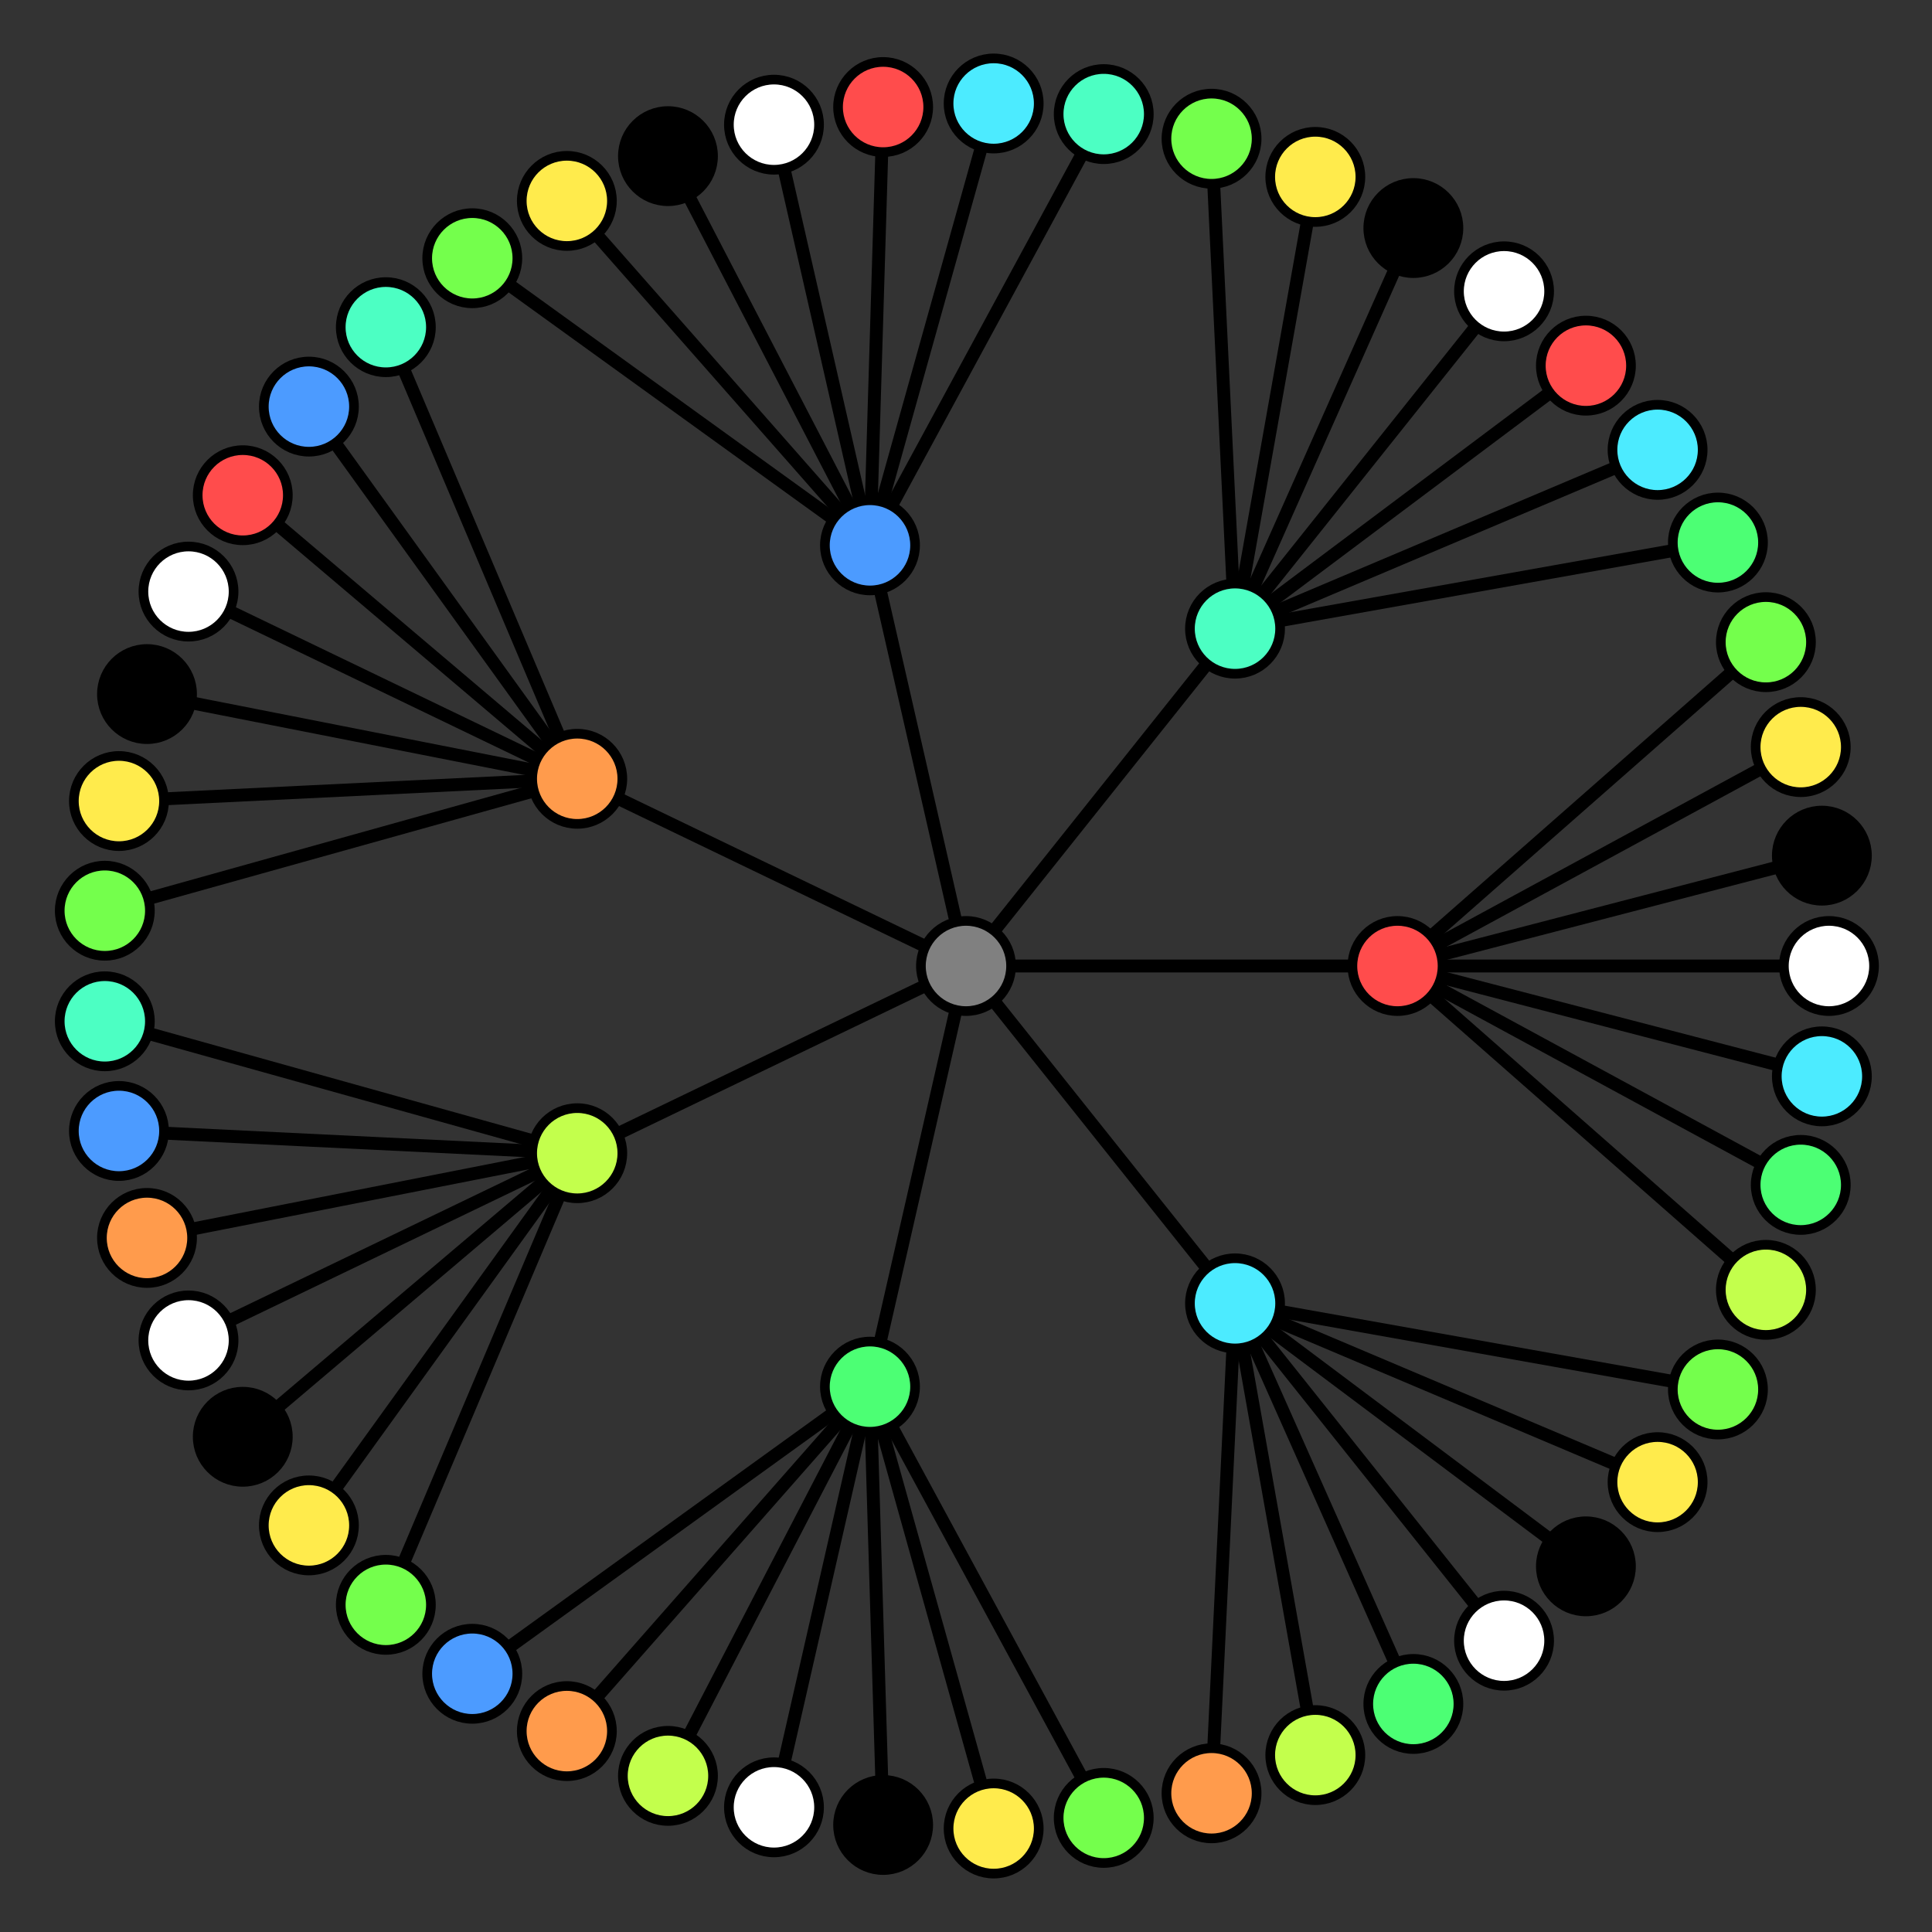 <?xml version="1.0" encoding="UTF-8" standalone="no"?>
<!-- Created with svg-rocco-library v0.2 -->
<svg
xmlns:svg="http://www.w3.org/2000/svg"
xmlns="http://www.w3.org/2000/svg"
xmlns:xlink="http://www.w3.org/1999/xlink"
version="1.0"
width="300"
height="300"
id="rocco"
>
<rect width="100%" height="100%" fill="#333333" stroke="none"/>
<line x1="150" y1="150" x2="217" y2="150" style="fill:none;stroke:#000000;stroke-width:2;stroke-opacity:1;stroke-dasharray:none"/>
<line x1="217" y1="150" x2="274.207" y2="99.714" style="fill:none;stroke:#000000;stroke-width:2;stroke-opacity:1;stroke-dasharray:none"/>
<line x1="217" y1="150" x2="279.618" y2="116.01" style="fill:none;stroke:#000000;stroke-width:2;stroke-opacity:1;stroke-dasharray:none"/>
<line x1="217" y1="150" x2="282.9" y2="132.864" style="fill:none;stroke:#000000;stroke-width:2;stroke-opacity:1;stroke-dasharray:none"/>
<line x1="217" y1="150" x2="284" y2="150" style="fill:none;stroke:#000000;stroke-width:2;stroke-opacity:1;stroke-dasharray:none"/>
<line x1="217" y1="150" x2="282.9" y2="167.136" style="fill:none;stroke:#000000;stroke-width:2;stroke-opacity:1;stroke-dasharray:none"/>
<line x1="217" y1="150" x2="279.618" y2="183.99" style="fill:none;stroke:#000000;stroke-width:2;stroke-opacity:1;stroke-dasharray:none"/>
<line x1="217" y1="150" x2="274.207" y2="200.286" style="fill:none;stroke:#000000;stroke-width:2;stroke-opacity:1;stroke-dasharray:none"/>
<line x1="150" y1="150" x2="191.774" y2="202.383" style="fill:none;stroke:#000000;stroke-width:2;stroke-opacity:1;stroke-dasharray:none"/>
<line x1="191.774" y1="202.383" x2="266.757" y2="215.756" style="fill:none;stroke:#000000;stroke-width:2;stroke-opacity:1;stroke-dasharray:none"/>
<line x1="191.774" y1="202.383" x2="257.389" y2="230.147" style="fill:none;stroke:#000000;stroke-width:2;stroke-opacity:1;stroke-dasharray:none"/>
<line x1="191.774" y1="202.383" x2="246.259" y2="243.221" style="fill:none;stroke:#000000;stroke-width:2;stroke-opacity:1;stroke-dasharray:none"/>
<line x1="191.774" y1="202.383" x2="233.548" y2="254.765" style="fill:none;stroke:#000000;stroke-width:2;stroke-opacity:1;stroke-dasharray:none"/>
<line x1="191.774" y1="202.383" x2="219.465" y2="264.589" style="fill:none;stroke:#000000;stroke-width:2;stroke-opacity:1;stroke-dasharray:none"/>
<line x1="191.774" y1="202.383" x2="204.241" y2="272.531" style="fill:none;stroke:#000000;stroke-width:2;stroke-opacity:1;stroke-dasharray:none"/>
<line x1="191.774" y1="202.383" x2="188.127" y2="278.461" style="fill:none;stroke:#000000;stroke-width:2;stroke-opacity:1;stroke-dasharray:none"/>
<line x1="150" y1="150" x2="135.091" y2="215.32" style="fill:none;stroke:#000000;stroke-width:2;stroke-opacity:1;stroke-dasharray:none"/>
<line x1="135.091" y1="215.32" x2="171.386" y2="282.282" style="fill:none;stroke:#000000;stroke-width:2;stroke-opacity:1;stroke-dasharray:none"/>
<line x1="135.091" y1="215.32" x2="154.295" y2="283.931" style="fill:none;stroke:#000000;stroke-width:2;stroke-opacity:1;stroke-dasharray:none"/>
<line x1="135.091" y1="215.32" x2="137.133" y2="283.381" style="fill:none;stroke:#000000;stroke-width:2;stroke-opacity:1;stroke-dasharray:none"/>
<line x1="135.091" y1="215.32" x2="120.182" y2="280.64" style="fill:none;stroke:#000000;stroke-width:2;stroke-opacity:1;stroke-dasharray:none"/>
<line x1="135.091" y1="215.32" x2="103.721" y2="275.755" style="fill:none;stroke:#000000;stroke-width:2;stroke-opacity:1;stroke-dasharray:none"/>
<line x1="135.091" y1="215.32" x2="88.02" y2="268.804" style="fill:none;stroke:#000000;stroke-width:2;stroke-opacity:1;stroke-dasharray:none"/>
<line x1="135.091" y1="215.32" x2="73.336" y2="259.903" style="fill:none;stroke:#000000;stroke-width:2;stroke-opacity:1;stroke-dasharray:none"/>
<line x1="150" y1="150" x2="89.635" y2="179.07" style="fill:none;stroke:#000000;stroke-width:2;stroke-opacity:1;stroke-dasharray:none"/>
<line x1="89.635" y1="179.07" x2="59.912" y2="249.197" style="fill:none;stroke:#000000;stroke-width:2;stroke-opacity:1;stroke-dasharray:none"/>
<line x1="89.635" y1="179.07" x2="47.966" y2="236.863" style="fill:none;stroke:#000000;stroke-width:2;stroke-opacity:1;stroke-dasharray:none"/>
<line x1="89.635" y1="179.07" x2="37.696" y2="223.102" style="fill:none;stroke:#000000;stroke-width:2;stroke-opacity:1;stroke-dasharray:none"/>
<line x1="89.635" y1="179.07" x2="29.27" y2="208.14" style="fill:none;stroke:#000000;stroke-width:2;stroke-opacity:1;stroke-dasharray:none"/>
<line x1="89.635" y1="179.07" x2="22.826" y2="192.225" style="fill:none;stroke:#000000;stroke-width:2;stroke-opacity:1;stroke-dasharray:none"/>
<line x1="89.635" y1="179.07" x2="18.471" y2="175.615" style="fill:none;stroke:#000000;stroke-width:2;stroke-opacity:1;stroke-dasharray:none"/>
<line x1="89.635" y1="179.07" x2="16.275" y2="158.585" style="fill:none;stroke:#000000;stroke-width:2;stroke-opacity:1;stroke-dasharray:none"/>
<line x1="150" y1="150" x2="89.635" y2="120.93" style="fill:none;stroke:#000000;stroke-width:2;stroke-opacity:1;stroke-dasharray:none"/>
<line x1="89.635" y1="120.93" x2="16.275" y2="141.415" style="fill:none;stroke:#000000;stroke-width:2;stroke-opacity:1;stroke-dasharray:none"/>
<line x1="89.635" y1="120.93" x2="18.471" y2="124.385" style="fill:none;stroke:#000000;stroke-width:2;stroke-opacity:1;stroke-dasharray:none"/>
<line x1="89.635" y1="120.93" x2="22.826" y2="107.775" style="fill:none;stroke:#000000;stroke-width:2;stroke-opacity:1;stroke-dasharray:none"/>
<line x1="89.635" y1="120.93" x2="29.27" y2="91.86" style="fill:none;stroke:#000000;stroke-width:2;stroke-opacity:1;stroke-dasharray:none"/>
<line x1="89.635" y1="120.93" x2="37.696" y2="76.898" style="fill:none;stroke:#000000;stroke-width:2;stroke-opacity:1;stroke-dasharray:none"/>
<line x1="89.635" y1="120.93" x2="47.966" y2="63.137" style="fill:none;stroke:#000000;stroke-width:2;stroke-opacity:1;stroke-dasharray:none"/>
<line x1="89.635" y1="120.93" x2="59.912" y2="50.803" style="fill:none;stroke:#000000;stroke-width:2;stroke-opacity:1;stroke-dasharray:none"/>
<line x1="150" y1="150" x2="135.091" y2="84.68" style="fill:none;stroke:#000000;stroke-width:2;stroke-opacity:1;stroke-dasharray:none"/>
<line x1="135.091" y1="84.68" x2="73.336" y2="40.097" style="fill:none;stroke:#000000;stroke-width:2;stroke-opacity:1;stroke-dasharray:none"/>
<line x1="135.091" y1="84.68" x2="88.02" y2="31.196" style="fill:none;stroke:#000000;stroke-width:2;stroke-opacity:1;stroke-dasharray:none"/>
<line x1="135.091" y1="84.68" x2="103.721" y2="24.245" style="fill:none;stroke:#000000;stroke-width:2;stroke-opacity:1;stroke-dasharray:none"/>
<line x1="135.091" y1="84.68" x2="120.182" y2="19.36" style="fill:none;stroke:#000000;stroke-width:2;stroke-opacity:1;stroke-dasharray:none"/>
<line x1="135.091" y1="84.68" x2="137.133" y2="16.619" style="fill:none;stroke:#000000;stroke-width:2;stroke-opacity:1;stroke-dasharray:none"/>
<line x1="135.091" y1="84.68" x2="154.295" y2="16.069" style="fill:none;stroke:#000000;stroke-width:2;stroke-opacity:1;stroke-dasharray:none"/>
<line x1="135.091" y1="84.68" x2="171.386" y2="17.718" style="fill:none;stroke:#000000;stroke-width:2;stroke-opacity:1;stroke-dasharray:none"/>
<line x1="150" y1="150" x2="191.774" y2="97.617" style="fill:none;stroke:#000000;stroke-width:2;stroke-opacity:1;stroke-dasharray:none"/>
<line x1="191.774" y1="97.617" x2="188.127" y2="21.538" style="fill:none;stroke:#000000;stroke-width:2;stroke-opacity:1;stroke-dasharray:none"/>
<line x1="191.774" y1="97.617" x2="204.241" y2="27.469" style="fill:none;stroke:#000000;stroke-width:2;stroke-opacity:1;stroke-dasharray:none"/>
<line x1="191.774" y1="97.617" x2="219.465" y2="35.411" style="fill:none;stroke:#000000;stroke-width:2;stroke-opacity:1;stroke-dasharray:none"/>
<line x1="191.774" y1="97.617" x2="233.548" y2="45.235" style="fill:none;stroke:#000000;stroke-width:2;stroke-opacity:1;stroke-dasharray:none"/>
<line x1="191.774" y1="97.617" x2="246.259" y2="56.779" style="fill:none;stroke:#000000;stroke-width:2;stroke-opacity:1;stroke-dasharray:none"/>
<line x1="191.774" y1="97.617" x2="257.389" y2="69.853" style="fill:none;stroke:#000000;stroke-width:2;stroke-opacity:1;stroke-dasharray:none"/>
<line x1="191.774" y1="97.617" x2="266.757" y2="84.244" style="fill:none;stroke:#000000;stroke-width:2;stroke-opacity:1;stroke-dasharray:none"/>
<circle cx="150" cy="150" r="7" style="opacity:1;color:#000000;fill:#808080;fill-opacity:1;fill-rule:evenodd;stroke:#000000;stroke-width:1.5;stroke-opacity:1;stroke-dasharray:none"/>
<circle cx="217" cy="150" r="7" style="opacity:1;color:#000000;fill:#FF4C4C;fill-opacity:1;fill-rule:evenodd;stroke:#000000;stroke-width:1.5;stroke-opacity:1;stroke-dasharray:none"/>
<circle cx="191.774" cy="202.383" r="7" style="opacity:1;color:#000000;fill:#4CEBFF;fill-opacity:1;fill-rule:evenodd;stroke:#000000;stroke-width:1.5;stroke-opacity:1;stroke-dasharray:none"/>
<circle cx="135.091" cy="215.32" r="7" style="opacity:1;color:#000000;fill:#4CFF74;fill-opacity:1;fill-rule:evenodd;stroke:#000000;stroke-width:1.5;stroke-opacity:1;stroke-dasharray:none"/>
<circle cx="89.635" cy="179.07" r="7" style="opacity:1;color:#000000;fill:#C3FF4C;fill-opacity:1;fill-rule:evenodd;stroke:#000000;stroke-width:1.5;stroke-opacity:1;stroke-dasharray:none"/>
<circle cx="89.635" cy="120.93" r="7" style="opacity:1;color:#000000;fill:#FF9B4C;fill-opacity:1;fill-rule:evenodd;stroke:#000000;stroke-width:1.5;stroke-opacity:1;stroke-dasharray:none"/>
<circle cx="135.091" cy="84.68" r="7" style="opacity:1;color:#000000;fill:#4C9BFF;fill-opacity:1;fill-rule:evenodd;stroke:#000000;stroke-width:1.5;stroke-opacity:1;stroke-dasharray:none"/>
<circle cx="191.774" cy="97.617" r="7" style="opacity:1;color:#000000;fill:#4CFFC3;fill-opacity:1;fill-rule:evenodd;stroke:#000000;stroke-width:1.5;stroke-opacity:1;stroke-dasharray:none"/>
<circle cx="274.207" cy="99.714" r="7" style="opacity:1;color:#000000;fill:#74FF4C;fill-opacity:1;fill-rule:evenodd;stroke:#000000;stroke-width:1.5;stroke-opacity:1;stroke-dasharray:none"/>
<circle cx="279.618" cy="116.01" r="7" style="opacity:1;color:#000000;fill:#FFEB4C;fill-opacity:1;fill-rule:evenodd;stroke:#000000;stroke-width:1.5;stroke-opacity:1;stroke-dasharray:none"/>
<circle cx="282.9" cy="132.864" r="7" style="opacity:1;color:#000000;fill:#000000;fill-opacity:1;fill-rule:evenodd;stroke:#000000;stroke-width:1.5;stroke-opacity:1;stroke-dasharray:none"/>
<circle cx="284" cy="150" r="7" style="opacity:1;color:#000000;fill:#FFFFFF;fill-opacity:1;fill-rule:evenodd;stroke:#000000;stroke-width:1.5;stroke-opacity:1;stroke-dasharray:none"/>
<circle cx="282.9" cy="167.136" r="7" style="opacity:1;color:#000000;fill:#4CEBFF;fill-opacity:1;fill-rule:evenodd;stroke:#000000;stroke-width:1.5;stroke-opacity:1;stroke-dasharray:none"/>
<circle cx="279.618" cy="183.99" r="7" style="opacity:1;color:#000000;fill:#4CFF74;fill-opacity:1;fill-rule:evenodd;stroke:#000000;stroke-width:1.5;stroke-opacity:1;stroke-dasharray:none"/>
<circle cx="274.207" cy="200.286" r="7" style="opacity:1;color:#000000;fill:#C3FF4C;fill-opacity:1;fill-rule:evenodd;stroke:#000000;stroke-width:1.5;stroke-opacity:1;stroke-dasharray:none"/>
<circle cx="266.757" cy="215.756" r="7" style="opacity:1;color:#000000;fill:#74FF4C;fill-opacity:1;fill-rule:evenodd;stroke:#000000;stroke-width:1.5;stroke-opacity:1;stroke-dasharray:none"/>
<circle cx="257.389" cy="230.147" r="7" style="opacity:1;color:#000000;fill:#FFEB4C;fill-opacity:1;fill-rule:evenodd;stroke:#000000;stroke-width:1.5;stroke-opacity:1;stroke-dasharray:none"/>
<circle cx="246.259" cy="243.221" r="7" style="opacity:1;color:#000000;fill:#000000;fill-opacity:1;fill-rule:evenodd;stroke:#000000;stroke-width:1.5;stroke-opacity:1;stroke-dasharray:none"/>
<circle cx="233.548" cy="254.765" r="7" style="opacity:1;color:#000000;fill:#FFFFFF;fill-opacity:1;fill-rule:evenodd;stroke:#000000;stroke-width:1.5;stroke-opacity:1;stroke-dasharray:none"/>
<circle cx="219.465" cy="264.589" r="7" style="opacity:1;color:#000000;fill:#4CFF74;fill-opacity:1;fill-rule:evenodd;stroke:#000000;stroke-width:1.5;stroke-opacity:1;stroke-dasharray:none"/>
<circle cx="204.241" cy="272.531" r="7" style="opacity:1;color:#000000;fill:#C3FF4C;fill-opacity:1;fill-rule:evenodd;stroke:#000000;stroke-width:1.5;stroke-opacity:1;stroke-dasharray:none"/>
<circle cx="188.127" cy="278.461" r="7" style="opacity:1;color:#000000;fill:#FF9B4C;fill-opacity:1;fill-rule:evenodd;stroke:#000000;stroke-width:1.5;stroke-opacity:1;stroke-dasharray:none"/>
<circle cx="171.386" cy="282.282" r="7" style="opacity:1;color:#000000;fill:#74FF4C;fill-opacity:1;fill-rule:evenodd;stroke:#000000;stroke-width:1.5;stroke-opacity:1;stroke-dasharray:none"/>
<circle cx="154.295" cy="283.931" r="7" style="opacity:1;color:#000000;fill:#FFEB4C;fill-opacity:1;fill-rule:evenodd;stroke:#000000;stroke-width:1.5;stroke-opacity:1;stroke-dasharray:none"/>
<circle cx="137.133" cy="283.381" r="7" style="opacity:1;color:#000000;fill:#000000;fill-opacity:1;fill-rule:evenodd;stroke:#000000;stroke-width:1.5;stroke-opacity:1;stroke-dasharray:none"/>
<circle cx="120.182" cy="280.64" r="7" style="opacity:1;color:#000000;fill:#FFFFFF;fill-opacity:1;fill-rule:evenodd;stroke:#000000;stroke-width:1.5;stroke-opacity:1;stroke-dasharray:none"/>
<circle cx="103.721" cy="275.755" r="7" style="opacity:1;color:#000000;fill:#C3FF4C;fill-opacity:1;fill-rule:evenodd;stroke:#000000;stroke-width:1.5;stroke-opacity:1;stroke-dasharray:none"/>
<circle cx="88.02" cy="268.804" r="7" style="opacity:1;color:#000000;fill:#FF9B4C;fill-opacity:1;fill-rule:evenodd;stroke:#000000;stroke-width:1.5;stroke-opacity:1;stroke-dasharray:none"/>
<circle cx="73.336" cy="259.903" r="7" style="opacity:1;color:#000000;fill:#4C9BFF;fill-opacity:1;fill-rule:evenodd;stroke:#000000;stroke-width:1.5;stroke-opacity:1;stroke-dasharray:none"/>
<circle cx="59.912" cy="249.197" r="7" style="opacity:1;color:#000000;fill:#74FF4C;fill-opacity:1;fill-rule:evenodd;stroke:#000000;stroke-width:1.5;stroke-opacity:1;stroke-dasharray:none"/>
<circle cx="47.966" cy="236.863" r="7" style="opacity:1;color:#000000;fill:#FFEB4C;fill-opacity:1;fill-rule:evenodd;stroke:#000000;stroke-width:1.5;stroke-opacity:1;stroke-dasharray:none"/>
<circle cx="37.696" cy="223.102" r="7" style="opacity:1;color:#000000;fill:#000000;fill-opacity:1;fill-rule:evenodd;stroke:#000000;stroke-width:1.5;stroke-opacity:1;stroke-dasharray:none"/>
<circle cx="29.27" cy="208.14" r="7" style="opacity:1;color:#000000;fill:#FFFFFF;fill-opacity:1;fill-rule:evenodd;stroke:#000000;stroke-width:1.5;stroke-opacity:1;stroke-dasharray:none"/>
<circle cx="22.826" cy="192.225" r="7" style="opacity:1;color:#000000;fill:#FF9B4C;fill-opacity:1;fill-rule:evenodd;stroke:#000000;stroke-width:1.5;stroke-opacity:1;stroke-dasharray:none"/>
<circle cx="18.471" cy="175.615" r="7" style="opacity:1;color:#000000;fill:#4C9BFF;fill-opacity:1;fill-rule:evenodd;stroke:#000000;stroke-width:1.5;stroke-opacity:1;stroke-dasharray:none"/>
<circle cx="16.275" cy="158.585" r="7" style="opacity:1;color:#000000;fill:#4CFFC3;fill-opacity:1;fill-rule:evenodd;stroke:#000000;stroke-width:1.5;stroke-opacity:1;stroke-dasharray:none"/>
<circle cx="16.275" cy="141.415" r="7" style="opacity:1;color:#000000;fill:#74FF4C;fill-opacity:1;fill-rule:evenodd;stroke:#000000;stroke-width:1.5;stroke-opacity:1;stroke-dasharray:none"/>
<circle cx="18.471" cy="124.385" r="7" style="opacity:1;color:#000000;fill:#FFEB4C;fill-opacity:1;fill-rule:evenodd;stroke:#000000;stroke-width:1.5;stroke-opacity:1;stroke-dasharray:none"/>
<circle cx="22.826" cy="107.775" r="7" style="opacity:1;color:#000000;fill:#000000;fill-opacity:1;fill-rule:evenodd;stroke:#000000;stroke-width:1.5;stroke-opacity:1;stroke-dasharray:none"/>
<circle cx="29.27" cy="91.86" r="7" style="opacity:1;color:#000000;fill:#FFFFFF;fill-opacity:1;fill-rule:evenodd;stroke:#000000;stroke-width:1.5;stroke-opacity:1;stroke-dasharray:none"/>
<circle cx="37.696" cy="76.898" r="7" style="opacity:1;color:#000000;fill:#FF4C4C;fill-opacity:1;fill-rule:evenodd;stroke:#000000;stroke-width:1.5;stroke-opacity:1;stroke-dasharray:none"/>
<circle cx="47.966" cy="63.137" r="7" style="opacity:1;color:#000000;fill:#4C9BFF;fill-opacity:1;fill-rule:evenodd;stroke:#000000;stroke-width:1.5;stroke-opacity:1;stroke-dasharray:none"/>
<circle cx="59.912" cy="50.803" r="7" style="opacity:1;color:#000000;fill:#4CFFC3;fill-opacity:1;fill-rule:evenodd;stroke:#000000;stroke-width:1.5;stroke-opacity:1;stroke-dasharray:none"/>
<circle cx="73.336" cy="40.097" r="7" style="opacity:1;color:#000000;fill:#74FF4C;fill-opacity:1;fill-rule:evenodd;stroke:#000000;stroke-width:1.5;stroke-opacity:1;stroke-dasharray:none"/>
<circle cx="88.02" cy="31.196" r="7" style="opacity:1;color:#000000;fill:#FFEB4C;fill-opacity:1;fill-rule:evenodd;stroke:#000000;stroke-width:1.5;stroke-opacity:1;stroke-dasharray:none"/>
<circle cx="103.721" cy="24.245" r="7" style="opacity:1;color:#000000;fill:#000000;fill-opacity:1;fill-rule:evenodd;stroke:#000000;stroke-width:1.5;stroke-opacity:1;stroke-dasharray:none"/>
<circle cx="120.182" cy="19.36" r="7" style="opacity:1;color:#000000;fill:#FFFFFF;fill-opacity:1;fill-rule:evenodd;stroke:#000000;stroke-width:1.5;stroke-opacity:1;stroke-dasharray:none"/>
<circle cx="137.133" cy="16.619" r="7" style="opacity:1;color:#000000;fill:#FF4C4C;fill-opacity:1;fill-rule:evenodd;stroke:#000000;stroke-width:1.5;stroke-opacity:1;stroke-dasharray:none"/>
<circle cx="154.295" cy="16.069" r="7" style="opacity:1;color:#000000;fill:#4CEBFF;fill-opacity:1;fill-rule:evenodd;stroke:#000000;stroke-width:1.5;stroke-opacity:1;stroke-dasharray:none"/>
<circle cx="171.386" cy="17.718" r="7" style="opacity:1;color:#000000;fill:#4CFFC3;fill-opacity:1;fill-rule:evenodd;stroke:#000000;stroke-width:1.5;stroke-opacity:1;stroke-dasharray:none"/>
<circle cx="188.127" cy="21.538" r="7" style="opacity:1;color:#000000;fill:#74FF4C;fill-opacity:1;fill-rule:evenodd;stroke:#000000;stroke-width:1.5;stroke-opacity:1;stroke-dasharray:none"/>
<circle cx="204.241" cy="27.469" r="7" style="opacity:1;color:#000000;fill:#FFEB4C;fill-opacity:1;fill-rule:evenodd;stroke:#000000;stroke-width:1.5;stroke-opacity:1;stroke-dasharray:none"/>
<circle cx="219.465" cy="35.411" r="7" style="opacity:1;color:#000000;fill:#000000;fill-opacity:1;fill-rule:evenodd;stroke:#000000;stroke-width:1.5;stroke-opacity:1;stroke-dasharray:none"/>
<circle cx="233.548" cy="45.235" r="7" style="opacity:1;color:#000000;fill:#FFFFFF;fill-opacity:1;fill-rule:evenodd;stroke:#000000;stroke-width:1.5;stroke-opacity:1;stroke-dasharray:none"/>
<circle cx="246.259" cy="56.779" r="7" style="opacity:1;color:#000000;fill:#FF4C4C;fill-opacity:1;fill-rule:evenodd;stroke:#000000;stroke-width:1.5;stroke-opacity:1;stroke-dasharray:none"/>
<circle cx="257.389" cy="69.853" r="7" style="opacity:1;color:#000000;fill:#4CEBFF;fill-opacity:1;fill-rule:evenodd;stroke:#000000;stroke-width:1.5;stroke-opacity:1;stroke-dasharray:none"/>
<circle cx="266.757" cy="84.244" r="7" style="opacity:1;color:#000000;fill:#4CFF74;fill-opacity:1;fill-rule:evenodd;stroke:#000000;stroke-width:1.5;stroke-opacity:1;stroke-dasharray:none"/>
</svg>
